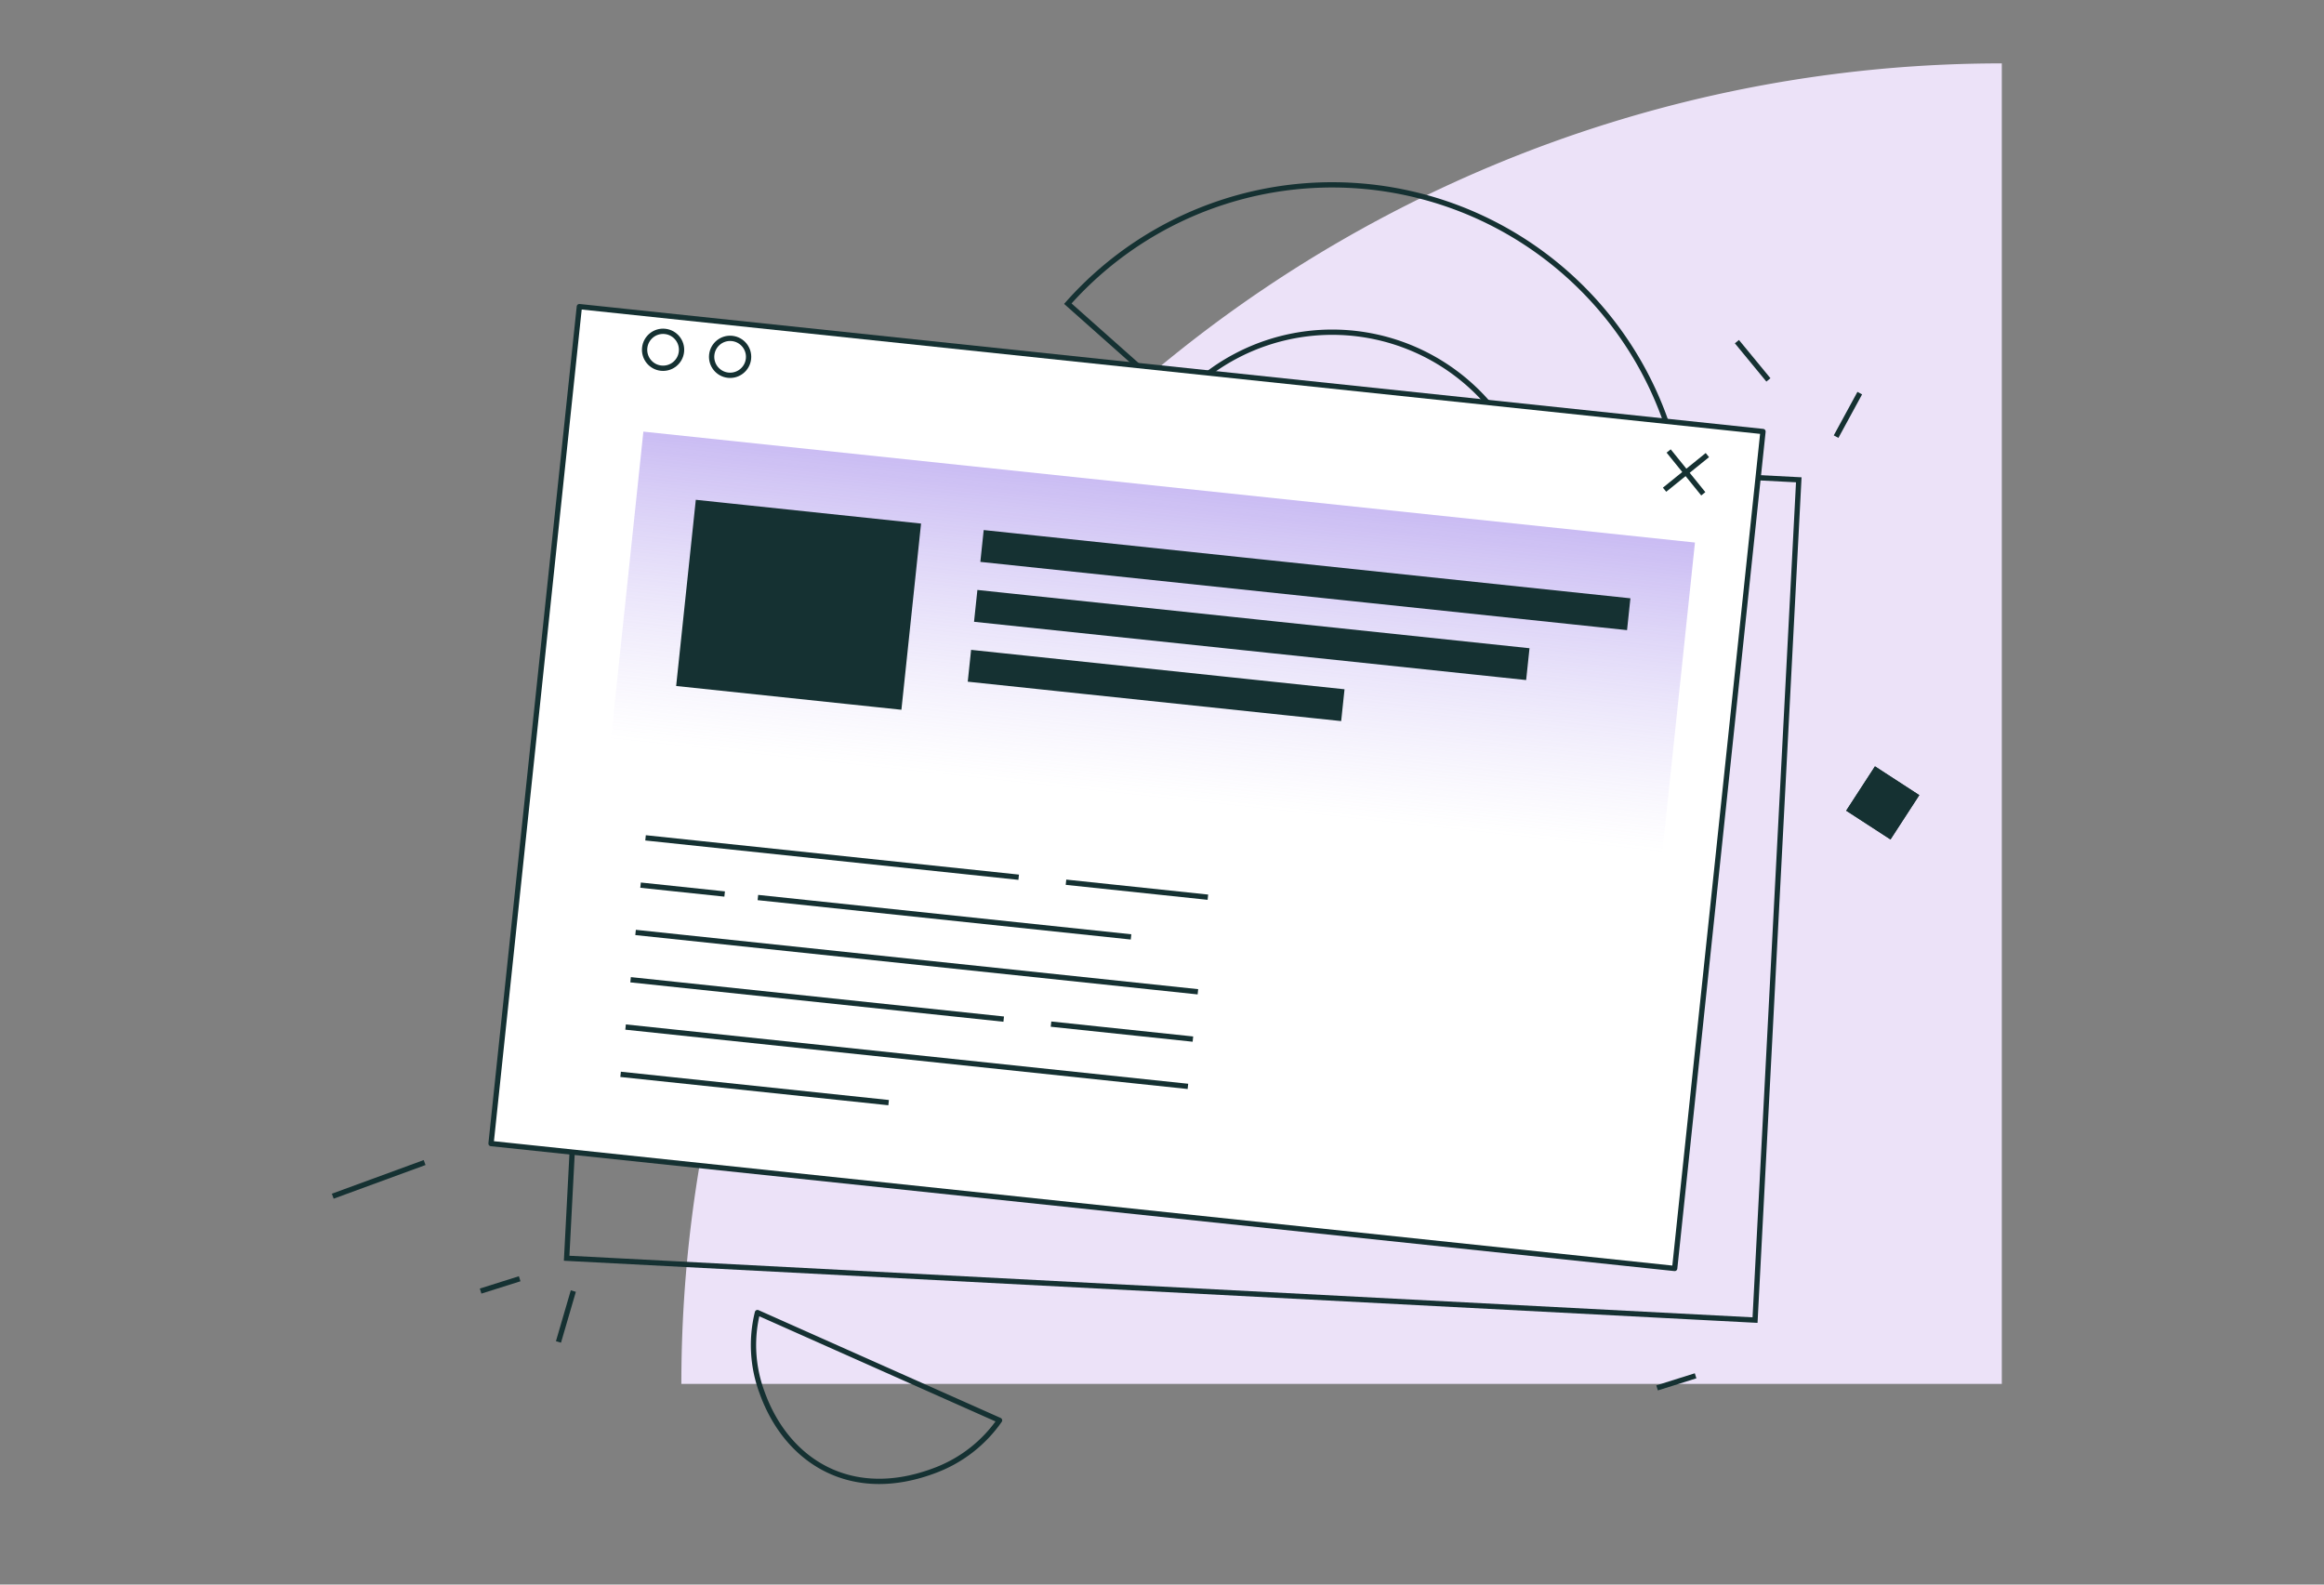 <svg xmlns="http://www.w3.org/2000/svg" width="440" height="300"><rect width="100%" height="100%" fill="#808080" stroke="none"/><defs><clipPath id="a"><path fill="#7a7a7c" stroke="#707070" d="M54 1830h440v300H54z" data-name="Rectangle 3105"/></clipPath><clipPath id="b"><path fill="#fff" stroke="#707070" d="M54 2241h441v300H54z" data-name="Rectangle 3075"/></clipPath><linearGradient id="c" x1=".5" x2=".5" y2="1" gradientUnits="objectBoundingBox"><stop offset="0" stop-color="#cabcf3"/><stop offset="1" stop-color="#fff" stop-opacity=".604"/></linearGradient></defs><g clip-path="url(#a)" data-name="Mask Group 14347" transform="translate(-54 -1830)"><g clip-path="url(#b)" data-name="Mask Group 14336" transform="translate(0 -411)"><g data-name="Group 23608" transform="translate(24 366)"><path fill="#ece2f8" d="M409 1887v250H159a250 250 0 0 1 250-250" data-name="Rectangle 2789"/><path fill="rgba(0,0,0,0)" stroke="#153132" stroke-linecap="round" stroke-linejoin="round" d="M173.408 2123.502a25.659 25.659 0 0 0 .902 15.213c4.695 13.01 16.934 20.73 32.843 14.622a26.007 26.007 0 0 0 12.09-9.429Z" data-name="Path 16317"/><path fill="none" stroke="#153132" d="M296.141 1911.463a66.916 66.916 0 0 0-63.97 21.029l20.85 18.523a39.056 39.056 0 0 1 66.427 14.119l26.58-8.441a66.916 66.916 0 0 0-49.887-45.23" data-name="Path 16315"/><path fill="none" stroke="#153132" stroke-linecap="round" d="m145.563 1954.127 224.998 11.712-8.281 159.088-224.998-11.711Z" data-name="Path 16344"/><path fill="#fff" stroke="#153132" stroke-linecap="round" stroke-linejoin="round" stroke-width="1.001" d="m139.688 1933.051 224.097 23.648-16.721 158.452-224.097-23.648z" data-name="Rectangle 2808"/><circle cx="3.5" cy="3.5" r="3.5" fill="none" stroke="#153132" stroke-linecap="round" stroke-linejoin="round" data-name="Ellipse 1" transform="rotate(6.02 -18345.919 2418.073)"/><circle cx="3.5" cy="3.5" r="3.5" fill="none" stroke="#153132" stroke-linecap="round" stroke-linejoin="round" data-name="Ellipse 2" transform="rotate(6.02 -18352.248 2539.425)"/><path fill="url(#c)" d="M0 0h200.2v58.931H0z" data-name="Rectangle 2855" transform="rotate(6.02 -18530.166 2421.892)"/><path fill="#153132" stroke="#153132" stroke-width="1.001" d="m162.18 1970.174 41.652 4.395-3.615 34.256-41.652-4.395z" data-name="Rectangle 2854"/><path fill="#153132" stroke="#153132" stroke-width="1.001" d="m216.688 1975.903 121.445 12.816-.531 5.03-121.445-12.816z" data-name="Rectangle 2851"/><path fill="#153132" stroke="#153132" stroke-width="1.001" d="m215.494 1987.244 103.535 10.926-.531 5.03-103.535-10.926z" data-name="Rectangle 2852"/><path fill="#153132" stroke="#153132" stroke-width="1.001" d="m214.303 1998.585 69.705 7.356-.531 5.03-69.705-7.356z" data-name="Rectangle 2853"/><g fill="none" stroke="#153132" stroke-width="1.001" data-name="Group 22623"><path d="m152.222 2033.626 70.645 7.455" data-name="Line 1113"/><path d="m149.387 2060.49 70.645 7.456" data-name="Line 1114"/><path d="m150.332 2051.536 106.465 11.235" data-name="Line 1115"/><path d="m147.497 2078.4 50.745 5.356" data-name="Line 1120"/><path d="m244.137 2052.38-70.645-7.455" data-name="Line 1116"/><path d="m254.907 2080.68-106.465-11.234" data-name="Line 1117"/><path d="m231.822 2042.026 26.865 2.835" data-name="Line 1118"/><path d="m228.987 2068.89 26.865 2.836" data-name="Line 1119"/><path d="m167.197 2044.26-15.92-1.68" data-name="Line 1121"/></g><g fill="none" stroke="#153132" stroke-width="1.001" data-name="Group 22625"><path d="m345.925 1960.385 6.557 8.104" data-name="Line 1163"/><path d="m353.255 1961.159-8.104 6.556" data-name="Line 1164"/></g><path fill="none" stroke="#153132" d="m358.846 1939.681 5.964 7.246" data-name="Path 16318"/><path fill="none" stroke="#153132" d="m382.108 1949.426-4.485 8.244" data-name="Path 16319"/><path fill="none" stroke="#153132" d="m138.547 2119.432-2.814 9.634" data-name="Path 16320"/><path fill="none" stroke="#153132" d="m128.39 2117.1-7.395 2.333" data-name="Path 16321"/><path fill="none" stroke="#153132" d="M110.391 2095.099 93 2101.47" data-name="Path 16322"/><path fill="none" stroke="#153132" d="m351.024 2135.474-7.29 2.29" data-name="Path 16323"/><g fill="#153132" stroke="#153132" data-name="Rectangle 3067"><path stroke="none" d="m384.986 2020.09 8.39 5.45-5.45 8.39-8.39-5.45z"/><path fill="none" d="m385.133 2020.782 7.551 4.905-4.905 7.551-7.551-4.905z"/></g></g></g></g></svg>